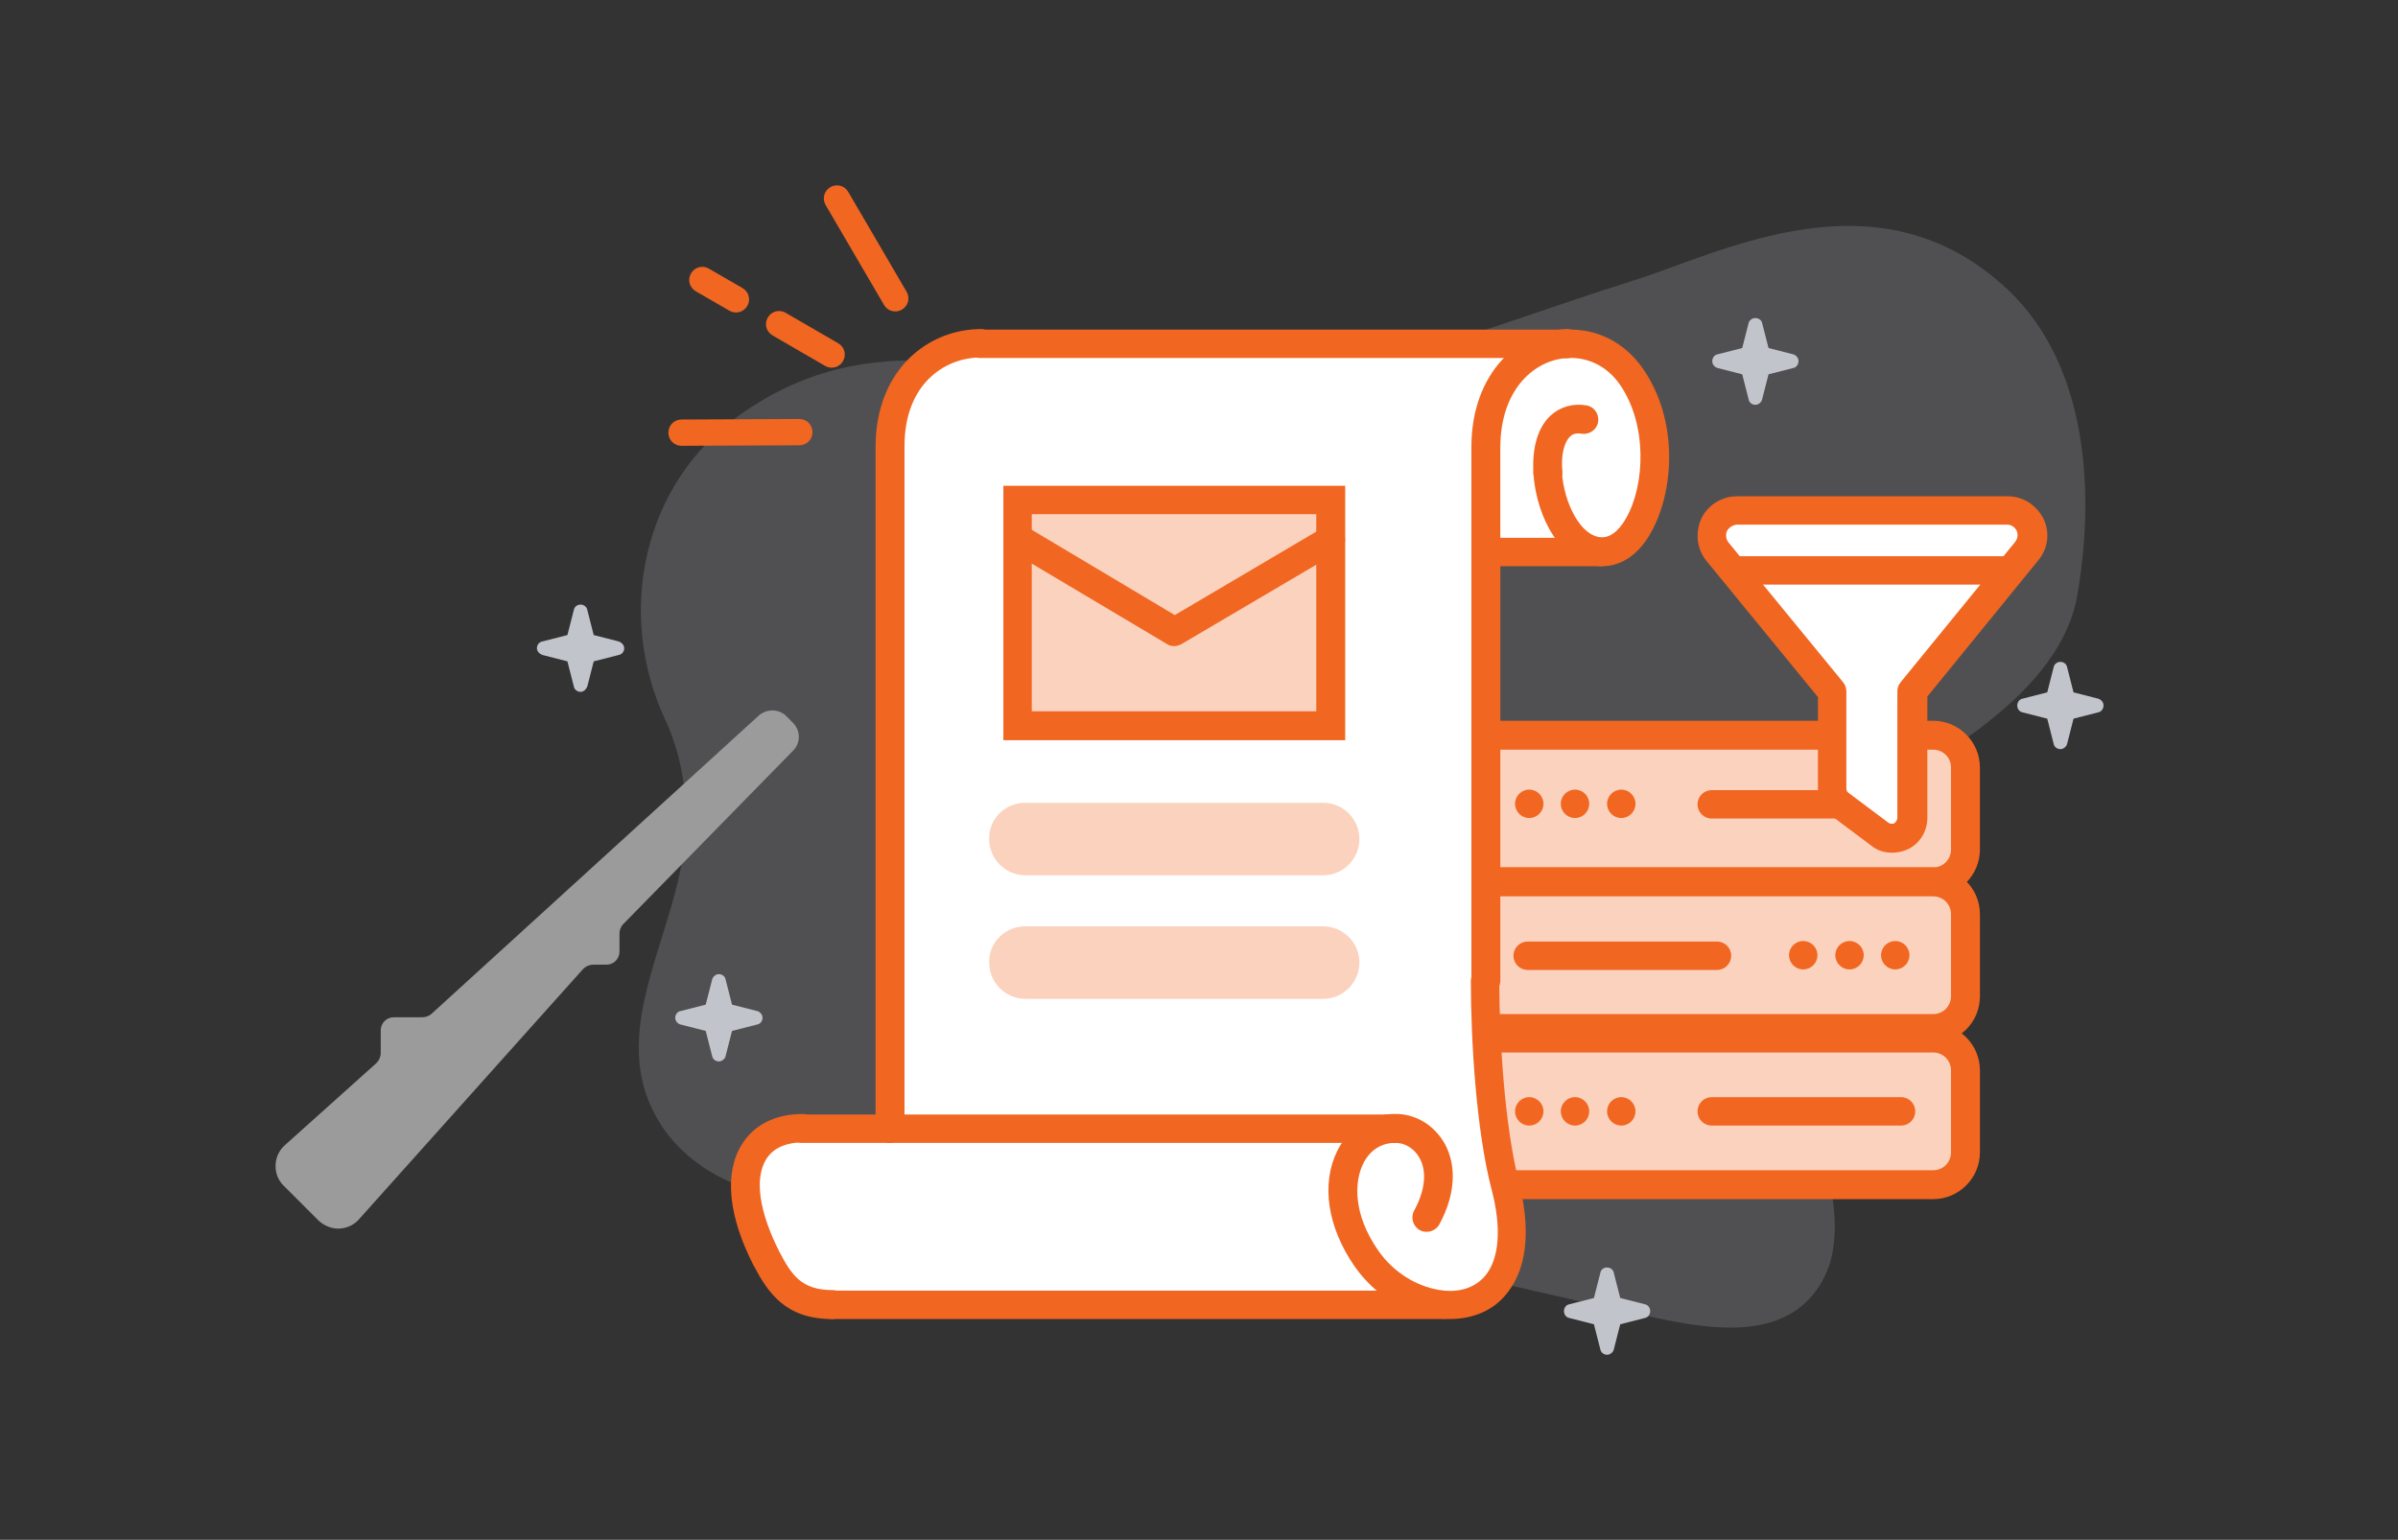 <?xml version="1.0" encoding="utf-8"?>
<!-- Generator: Adobe Illustrator 28.0.0, SVG Export Plug-In . SVG Version: 6.00 Build 0)  -->
<svg version="1.1" id="Layer_1" xmlns="http://www.w3.org/2000/svg" xmlns:xlink="http://www.w3.org/1999/xlink" x="0px" y="0px"
	 viewBox="0 0 456 292.9" style="enable-background:new 0 0 456 292.9;" xml:space="preserve">
<rect x="0" y="0" width="456" height="292.9" fill="#333333" stroke="none"/>
<style type="text/css">
	.st0{opacity:0.2;}
	.st1{fill:#C2C4CB;}
	.st2{fill:#FBD2BD;}
	.st3{fill:#F16621;}
	.st4{fill:#FFFFFF;}
	.st5{fill-rule:evenodd;clip-rule:evenodd;fill:#F16621;}
	.st6{fill:#9B9B9B;}
</style>
<g class="st0">
	<path class="st1" d="M126.5,136.9c-9.5-20.4-4.2-45,14.2-58c5.5-3.9,11.6-6.9,18.3-8.6c20.5-5.2,41.8,2.7,63,3.7
		c30.4,1.4,59.4-11.5,88.5-20.6c16.7-5.2,46.7-21.5,71.3,1.7c18.5,17.5,15.1,47.6,13.2,58.2c-1.9,10.7-10.3,19.1-19,25.6
		c-8.7,6.5-18.4,12.2-25,20.9c-11.3,14.9-11.1,35.7-6.2,53.7c2.2,8,5.2,15.9,3.7,24.5c-0.3,2-1,3.9-2,5.7
		c-6.1,10.9-19.3,9.5-30.1,7.3c-45.1-9.4-90-22.9-136.1-22.1c-13.7,0.2-27.6,1.8-40.6-3.7c-6.5-2.7-12.1-7.2-15.3-13.5
		c-8.7-16.7,4.6-34.6,5.9-52.6C130.9,151.4,129.6,143.6,126.5,136.9L126.5,136.9z"/>
</g>
<path class="st2" d="M283.4,139.8h84.2c3.4,0,6.1,2.8,6.1,6.1v15.6c0,3.4-2.8,6.1-6.1,6.1h-84.2c-3.4,0-6.1-2.8-6.1-6.1V146
	C277.3,142.6,280,139.8,283.4,139.8z"/>
<path class="st3" d="M367.6,170.5h-84.2c-4.9,0-8.9-4-8.9-8.9V146c0-4.9,4-8.9,8.9-8.9h84.2c4.9,0,8.9,4,8.9,8.9v15.6
	C376.5,166.5,372.5,170.5,367.6,170.5z M283.4,142.6c-1.9,0-3.4,1.5-3.4,3.4v15.6c0,1.9,1.5,3.4,3.4,3.4h84.2c1.9,0,3.4-1.5,3.4-3.4
	V146c0-1.9-1.5-3.4-3.4-3.4H283.4z"/>
<path class="st2" d="M283.4,167.8h84.2c3.4,0,6.1,2.8,6.1,6.1v15.6c0,3.4-2.8,6.1-6.1,6.1h-84.2c-3.4,0-6.1-2.8-6.1-6.1v-15.6
	C277.3,170.5,280,167.8,283.4,167.8z"/>
<path class="st3" d="M367.6,198.4h-84.2c-4.9,0-8.9-4-8.9-8.9v-15.6c0-4.9,4-8.9,8.9-8.9h84.2c4.9,0,8.9,4,8.9,8.9v15.6
	C376.5,194.5,372.5,198.4,367.6,198.4z M283.4,170.5c-1.9,0-3.4,1.5-3.4,3.4v15.6c0,1.9,1.5,3.4,3.4,3.4h84.2c1.9,0,3.4-1.5,3.4-3.4
	v-15.6c0-1.9-1.5-3.4-3.4-3.4H283.4z"/>
<path class="st2" d="M283.4,197.4h84.2c3.4,0,6.1,2.8,6.1,6.1v15.6c0,3.4-2.8,6.1-6.1,6.1h-84.2c-3.4,0-6.1-2.8-6.1-6.1v-15.6
	C277.3,200.2,280,197.4,283.4,197.4z"/>
<path class="st3" d="M367.6,228.1h-84.2c-4.9,0-8.9-4-8.9-8.9v-15.6c0-4.9,4-8.9,8.9-8.9h84.2c4.9,0,8.9,4,8.9,8.9v15.6
	C376.5,224.1,372.5,228.1,367.6,228.1z M283.4,200.2c-1.9,0-3.4,1.5-3.4,3.4v15.6c0,1.9,1.5,3.4,3.4,3.4h84.2c1.9,0,3.4-1.5,3.4-3.4
	v-15.6c0-1.9-1.5-3.4-3.4-3.4H283.4z"/>
<path class="st3" d="M361.5,155.7h-36c-1.5,0-2.7-1.2-2.7-2.7s1.2-2.7,2.7-2.7h36c1.5,0,2.7,1.2,2.7,2.7S363,155.7,361.5,155.7z"/>
<path class="st3" d="M361.5,214.1h-36c-1.5,0-2.7-1.2-2.7-2.7s1.2-2.7,2.7-2.7h36c1.5,0,2.7,1.2,2.7,2.7S363,214.1,361.5,214.1z"/>
<path class="st3" d="M326.5,184.5h-36c-1.5,0-2.7-1.2-2.7-2.7s1.2-2.7,2.7-2.7h36c1.5,0,2.7,1.2,2.7,2.7S328,184.5,326.5,184.5z"/>
<circle class="st3" cx="299.5" cy="152.9" r="2.7"/>
<circle class="st3" cx="308.3" cy="152.9" r="2.7"/>
<circle class="st3" cx="290.8" cy="152.9" r="2.7"/>
<circle class="st3" cx="351.7" cy="181.7" r="2.7"/>
<circle class="st3" cx="360.4" cy="181.7" r="2.7"/>
<circle class="st3" cx="342.9" cy="181.7" r="2.7"/>
<circle class="st3" cx="299.5" cy="211.4" r="2.7"/>
<circle class="st3" cx="308.3" cy="211.4" r="2.7"/>
<circle class="st3" cx="290.8" cy="211.4" r="2.7"/>
<path class="st4" d="M304.3,104.9h-21.8V84.8c0.1-12.4,7.7-19.1,15.4-19.5h0.2c4.5-0.2,9.1,1.8,12.1,6.2
	C319.2,84.4,313.4,105.5,304.3,104.9L304.3,104.9z"/>
<path class="st4" d="M265.8,214.7c-0.3,0-0.6,0-0.9,0h-95.7V84.8c0.1-13.2,8.9-19.5,17.3-19.5h111.5c-7.7,0.4-15.3,7.1-15.4,19.5
	v101.7c0,11.2,1,28,3.8,38.8c4.4,17-3.3,23.5-11.9,22.8c-5.3-0.4-11-3.6-14.5-8.7c-8.6-12.5-3.6-24.4,5-24.7L265.8,214.7
	L265.8,214.7z"/>
<path class="st4" d="M274.4,248.1L274.4,248.1l-116.3,0.1c-7.5,0-10.1-4.2-12.5-8.8c-7.7-14.9-3.7-24.8,6.8-24.8h112.4
	c-8.6,0.3-13.6,12.2-5,24.7C263.5,244.5,269.2,247.7,274.4,248.1L274.4,248.1z"/>
<path class="st3" d="M275.7,250.9c-0.5,0-1,0-1.5-0.1c-6.4-0.5-12.7-4.3-16.6-9.9c-5.2-7.5-6.4-15.7-3.3-22c2.1-4.2,6-6.8,10.4-7
	c0.4,0,0.8,0,1.2,0c3.7,0.2,6.9,2.3,8.8,5.6c2.4,4.3,2,9.9-1,15.4c-0.7,1.3-2.4,1.8-3.7,1.1s-1.8-2.4-1.1-3.7
	c2.1-3.8,2.5-7.5,1-10.1c-0.9-1.6-2.5-2.7-4.3-2.8c-0.2,0-0.4,0-0.6,0c-2.5,0.1-4.6,1.5-5.8,4c-1.7,3.5-1.9,9.6,2.9,16.5
	c3,4.3,7.7,7.1,12.5,7.6c3.3,0.3,6-0.7,7.8-2.8c2.7-3.2,3.2-9.1,1.2-16.6c-2.9-11.2-3.9-28.3-3.9-39.5c0-1.5,1.2-2.7,2.7-2.7
	c1.5,0,2.7,1.2,2.7,2.7c0,10.9,1,27.4,3.7,38.1c3,11.8,0.4,18.2-2.4,21.5C284,249.2,280.2,250.9,275.7,250.9L275.7,250.9z"/>
<path class="st3" d="M158.2,250.9c-8.9,0-12.2-5.1-14.9-10.2c-4.8-9.3-5.6-17.5-2.3-22.9c2.3-3.8,6.4-5.9,11.6-5.9
	c1.5,0,2.7,1.2,2.7,2.7s-1.2,2.7-2.7,2.7c-2.2,0-5.3,0.6-6.9,3.2c-2.3,3.7-1.3,10.1,2.5,17.6c2.3,4.4,4.2,7.3,10.1,7.3
	c1.5,0,2.7,1.2,2.7,2.7S159.7,250.9,158.2,250.9L158.2,250.9z"/>
<path class="st3" d="M282.5,189.2c-1.5,0-2.7-1.2-2.7-2.7V84.8c0.1-14,9.1-21.8,18-22.2c1.5-0.1,2.8,1.1,2.9,2.6
	c0.1,1.5-1.1,2.8-2.6,2.9c-6.1,0.3-12.7,5.7-12.8,16.8v101.7C285.3,188,284,189.2,282.5,189.2L282.5,189.2z"/>
<path class="st3" d="M304.7,107.7c-0.2,0-0.4,0-0.5,0c-7.4-0.5-12-9.3-12.6-17.5c-0.1-1.5,1-2.8,2.5-2.9c1.5-0.1,2.8,1,2.9,2.5
	c0.4,5.8,3.5,12.2,7.5,12.4c2.3,0.1,4-2.3,4.8-3.8c3.5-6.2,4-17.7-1.3-25.3c-2.3-3.3-5.9-5.2-9.8-5c-1.5,0.1-2.8-1.1-2.8-2.6
	c-0.1-1.5,1.1-2.8,2.6-2.8c5.8-0.2,11,2.5,14.4,7.4c6.9,9.9,5.9,23.4,1.6,31.1C311.7,105.4,308.4,107.7,304.7,107.7L304.7,107.7z"/>
<path class="st3" d="M294.3,92.7c-1.4,0-2.6-1.1-2.7-2.6c-0.3-4.9,0.8-8.8,3.3-11.1c1.8-1.6,4.1-2.3,6.7-1.9
	c1.5,0.2,2.5,1.6,2.3,3.1s-1.6,2.5-3.1,2.3c-1.3-0.2-1.9,0.2-2.2,0.5c-1.2,1.1-1.8,3.7-1.5,6.7c0.1,1.5-1,2.8-2.5,2.9
	C294.4,92.7,294.3,92.7,294.3,92.7L294.3,92.7z"/>
<path class="st3" d="M169.2,217.4c-1.5,0-2.7-1.2-2.7-2.7V84.8c0.1-14.6,10.1-22.2,20-22.2c1.5,0,2.7,1.2,2.7,2.7
	c0,1.5-1.2,2.7-2.7,2.7c-7,0-14.5,5.2-14.5,16.8v129.9C171.9,216.2,170.7,217.4,169.2,217.4L169.2,217.4z"/>
<path class="st3" d="M298.1,68.1H186.4c-1.5,0-2.7-1.2-2.7-2.7c0-1.5,1.2-2.7,2.7-2.7h111.7c1.5,0,2.7,1.2,2.7,2.7
	C300.9,66.8,299.7,68.1,298.1,68.1z"/>
<path class="st3" d="M158.2,250.9c-1.5,0-2.7-1.2-2.7-2.7s1.2-2.7,2.7-2.7l116.3,0l0,0c1.5,0,2.7,1.2,2.7,2.7s-1.2,2.7-2.7,2.7
	L158.2,250.9L158.2,250.9z"/>
<path class="st3" d="M265.8,217.4H152.5c-1.5,0-2.7-1.2-2.7-2.7s1.2-2.7,2.7-2.7h113.4c1.5,0,2.7,1.2,2.7,2.7
	S267.4,217.4,265.8,217.4z"/>
<path class="st3" d="M304.3,107.7h-21.8c-1.5,0-2.7-1.2-2.7-2.7s1.2-2.7,2.7-2.7h21.8c1.5,0,2.7,1.2,2.7,2.7
	S305.8,107.7,304.3,107.7z"/>
<polygon class="st2" points="253,138.1 193.5,138.1 193.5,95.1 253,95.1 253,102.6 "/>
<path class="st3" d="M255.8,140.8h-65V92.4h65L255.8,140.8L255.8,140.8z M196.2,135.3h54.1V97.8h-54.1
	C196.2,97.8,196.2,135.3,196.2,135.3z"/>
<polyline class="st2" points="253,102.6 223.3,120.1 193.9,102.6 "/>
<path class="st3" d="M223.3,122.9c-0.5,0-1-0.1-1.4-0.4L192.5,105c-1.3-0.8-1.7-2.4-0.9-3.8s2.4-1.7,3.8-0.9l28,16.7l28.3-16.7
	c1.3-0.8,3-0.3,3.7,1c0.8,1.3,0.3,3-1,3.7l-29.7,17.5C224.3,122.7,223.8,122.9,223.3,122.9L223.3,122.9z"/>
<path class="st2" d="M195,152.7h56.6c3.8,0,6.9,3.1,6.9,6.9v0c0,3.8-3.1,6.9-6.9,6.9H195c-3.8,0-6.9-3.1-6.9-6.9v0
	C188,155.8,191.1,152.7,195,152.7z"/>
<path class="st2" d="M195,176.2h56.6c3.8,0,6.9,3.1,6.9,6.9v0c0,3.8-3.1,6.9-6.9,6.9H195c-3.8,0-6.9-3.1-6.9-6.9v0
	C188,179.3,191.1,176.2,195,176.2z"/>
<path class="st4" d="M326,99.9c0.8-1.7,2.5-2.7,4.3-2.7h51.5c1.9,0,3.5,1.1,4.3,2.7c0.8,1.7,0.5,3.6-0.7,5.1l-21.7,26.6v24.1
	c0,1.4-0.8,2.8-2.1,3.4c-1.3,0.6-2.8,0.5-4-0.4l-7.6-5.7c-1-0.7-1.5-1.9-1.5-3.1v-18.4l-21.8-26.6C325.4,103.5,325.2,101.5,326,99.9
	L326,99.9L326,99.9z"/>
<path class="st3" d="M359.8,162.2c-1.4,0-2.8-0.4-3.9-1.3l-7.6-5.7c-1.6-1.2-2.6-3.2-2.6-5.2v-17.4l-21.2-25.9c-1.8-2.2-2.2-5.3-1-8
	l0,0c1.2-2.6,3.9-4.3,6.8-4.3h51.5c2.9,0,5.5,1.7,6.8,4.3c1.3,2.7,0.8,5.8-1.1,8l-21,25.8v23.1c0,2.5-1.4,4.8-3.6,5.9
	C361.8,162,360.8,162.2,359.8,162.2L359.8,162.2z M328.4,101c-0.3,0.7-0.2,1.6,0.3,2.2l21.8,26.6c0.4,0.5,0.6,1.1,0.6,1.7v18.4
	c0,0.4,0.1,0.7,0.4,0.9l7.6,5.7c0.3,0.2,0.8,0.3,1.1,0.1s0.6-0.6,0.6-1v-24.1c0-0.6,0.2-1.2,0.6-1.7l21.7-26.6
	c0.6-0.7,0.7-1.5,0.4-2.2c-0.3-0.7-1-1.2-1.8-1.2h-51.5C329.5,99.9,328.8,100.3,328.4,101L328.4,101L328.4,101z"/>
<path class="st3" d="M381.8,111.2h-51.1c-1.5,0-2.7-1.2-2.7-2.7s1.2-2.7,2.7-2.7h51.1c1.5,0,2.7,1.2,2.7,2.7
	S383.3,111.2,381.8,111.2z"/>
<path class="st5" d="M172.4,55.5c0.7,1.2,0.3,2.7-0.9,3.4c-1.2,0.7-2.7,0.3-3.4-0.9L157,39c-0.7-1.2-0.3-2.7,0.9-3.4
	c1.2-0.7,2.7-0.3,3.4,0.9L172.4,55.5L172.4,55.5z"/>
<path class="st5" d="M142.1,58.2c0.7-1.2,0.3-2.7-0.9-3.4l-6.4-3.7c-1.2-0.7-2.7-0.3-3.4,0.9c-0.7,1.2-0.3,2.7,0.9,3.4l6.4,3.7
	C139.9,59.8,141.4,59.4,142.1,58.2z"/>
<path class="st5" d="M159.4,65.3c1.2,0.7,1.6,2.2,0.9,3.4c-0.7,1.2-2.2,1.6-3.4,0.9l-10-5.8c-1.2-0.7-1.6-2.2-0.9-3.4
	c0.7-1.2,2.2-1.6,3.4-0.9L159.4,65.3z"/>
<path class="st5" d="M154.5,82.2c0-1.4-1.1-2.5-2.5-2.5l-22.4,0.1c-1.4,0-2.5,1.1-2.5,2.5s1.1,2.5,2.5,2.5l22.4-0.1
	C153.4,84.7,154.5,83.6,154.5,82.2z"/>
<path class="st6" d="M144.3,136.1c1.5-1.3,3.8-1.3,5.2,0.1l1.3,1.3c1.4,1.4,1.5,3.7,0.1,5.2l-32.5,33.2c-0.4,0.5-0.6,1.1-0.6,1.7
	v3.4c0,1.4-1.1,2.5-2.5,2.5h-2.5c-0.7,0-1.4,0.3-1.9,0.8L68.2,232c-1,1.1-2.4,1.7-3.9,1.7c-1.4,0-2.7-0.6-3.7-1.5l-6.7-6.7
	c-1-1-1.5-2.3-1.5-3.7c0-1.5,0.6-2.9,1.7-3.9l17.5-15.7c0.5-0.5,0.8-1.2,0.8-1.9V196c0-1.4,1.1-2.5,2.5-2.5h5.4
	c0.6,0,1.2-0.2,1.7-0.6L144.3,136.1L144.3,136.1z"/>
<path class="st1" d="M333.8,60.5c0.6,0,1.2,0.4,1.3,1l1.2,4.7l4.7,1.2c0.6,0.2,1,0.7,1,1.3c0,0.6-0.4,1.2-1,1.3l-4.7,1.2l-1.2,4.7
	c-0.1,0.6-0.7,1.1-1.3,1.1s-1.2-0.4-1.3-1.1l-1.2-4.7l-4.7-1.2c-0.6-0.2-1-0.7-1-1.3c0-0.6,0.4-1.2,1-1.3l4.7-1.2l1.2-4.7
	C332.6,61,333.1,60.5,333.8,60.5L333.8,60.5z"/>
<path class="st1" d="M136.7,185.3c0.6,0,1.2,0.4,1.3,1.1l1.2,4.7l4.7,1.2c0.6,0.1,1.1,0.7,1.1,1.3s-0.4,1.2-1.1,1.3l-4.7,1.2
	l-1.2,4.7c-0.1,0.6-0.7,1.1-1.3,1.1c-0.6,0-1.2-0.4-1.3-1.1l-1.2-4.7l-4.7-1.2c-0.6-0.1-1.1-0.7-1.1-1.3s0.4-1.2,1.1-1.3l4.7-1.2
	l1.2-4.7C135.5,185.8,136.1,185.3,136.7,185.3L136.7,185.3z"/>
<path class="st1" d="M391.8,125.9c0.6,0,1.2,0.4,1.3,1.1l1.2,4.7l4.7,1.2c0.6,0.2,1,0.7,1,1.3c0,0.6-0.4,1.2-1,1.3l-4.7,1.2
	l-1.2,4.7c-0.1,0.6-0.7,1.1-1.3,1.1s-1.2-0.4-1.3-1.1l-1.2-4.7l-4.7-1.2c-0.6-0.1-1-0.7-1-1.3c0-0.6,0.4-1.2,1-1.3l4.7-1.2l1.2-4.7
	C390.6,126.3,391.2,125.9,391.8,125.9L391.8,125.9z"/>
<path class="st1" d="M305.6,241.1c0.6,0,1.2,0.4,1.3,1.1l1.2,4.7l4.7,1.2c0.6,0.1,1,0.7,1,1.3s-0.4,1.2-1,1.3l-4.7,1.2l-1.2,4.7
	c-0.1,0.6-0.7,1.1-1.3,1.1s-1.2-0.4-1.3-1.1l-1.2-4.7l-4.7-1.2c-0.6-0.1-1-0.7-1-1.3s0.4-1.2,1-1.3l4.7-1.2l1.2-4.7
	C304.4,241.5,304.9,241.1,305.6,241.1L305.6,241.1z"/>
<path class="st1" d="M110.4,115c0.6,0,1.2,0.4,1.3,1.1l1.2,4.7l4.7,1.2c0.6,0.2,1.1,0.7,1.1,1.3s-0.4,1.2-1.1,1.3l-4.7,1.2l-1.2,4.7
	c-0.2,0.6-0.7,1.1-1.3,1.1s-1.2-0.4-1.3-1.1l-1.2-4.7l-4.7-1.2c-0.6-0.2-1.1-0.7-1.1-1.3s0.4-1.2,1.1-1.3l4.7-1.2l1.2-4.7
	C109.2,115.4,109.8,115,110.4,115L110.4,115z"/>
</svg>
